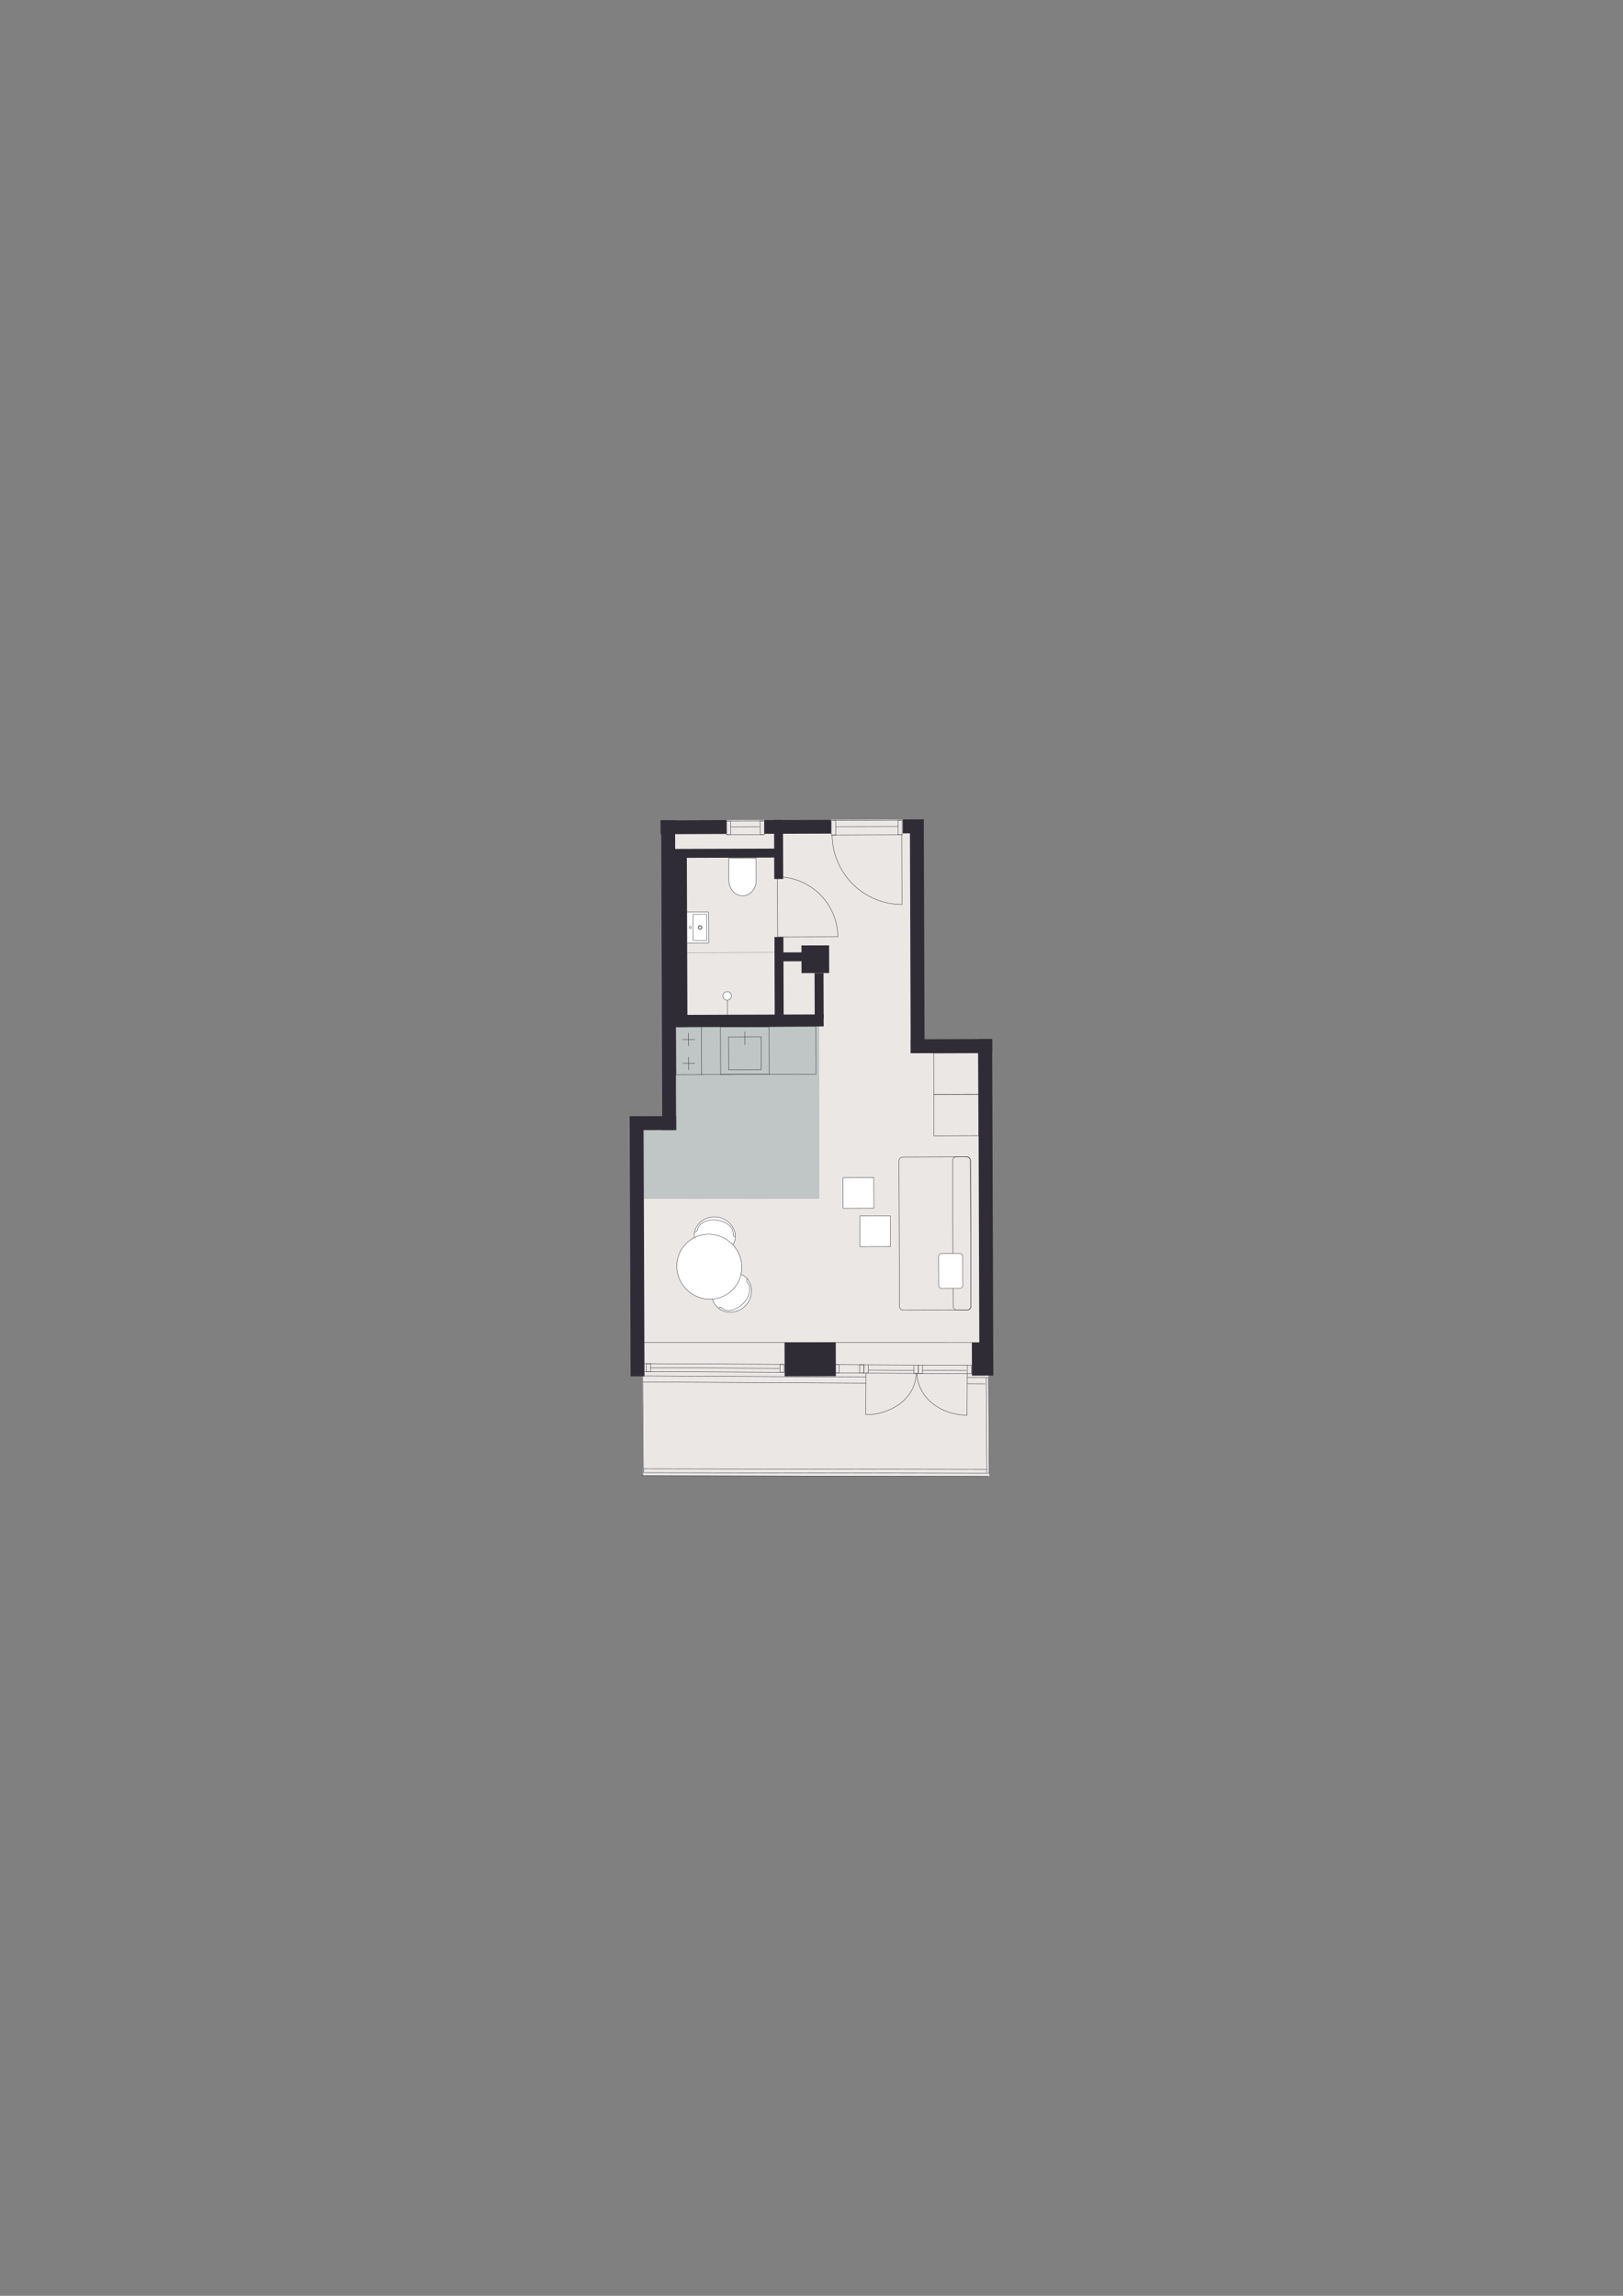 <?xml version="1.0" encoding="iso-8859-1"?>
<!-- Generator: Adobe Illustrator 29.0.1, SVG Export Plug-In . SVG Version: 9.03 Build 54978)  -->
<svg version="1.1" xmlns="http://www.w3.org/2000/svg" xmlns:xlink="http://www.w3.org/1999/xlink" x="0px" y="0px"
	 viewBox="0 0 1200 1697.14" style="enable-background:new 0 0 1200 1697.14;" xml:space="preserve">
<rect x="0" y="0" width="1200" height="1697.14" fill="#808080" stroke="none"/>
<!-- Apartment ID: RMG-A-2-76 -->
<!-- Uploaded: 2025-11-14T15:08:08.603Z -->

<g id="Start_tegning">
</g>
<g id="Bund">
</g>
<g id="Grundk&#xF8;kken">
</g>
<g id="Hems">
</g>
<g id="Skabe">
</g>
<g id="Nye_m&#xF8;bler">
</g>
<g id="Tekst">
</g>
<g id="V&#xE6;gge">
</g>
<g id="Skabslaager">
</g>
<g id="Dore_vinduer">
</g>
<g id="Vinduer_i_facade">
	<polygon style="fill:#EBE7E5;" points="678.83,778.56 678.23,605.73 493.44,606.37 494.22,830.22 470.72,830.3 471.37,1016.63 
		474.94,1016.62 475.44,1085.06 475.55,1090.82 731.47,1091.31 731.41,1084.79 730.92,1014.36 729.29,1014.35 728.47,778.39 	"/>
	
		<polygon style="fill:#BFC6C5;stroke:#373A3B;stroke-width:0.184;stroke-linecap:round;stroke-linejoin:round;stroke-miterlimit:10;stroke-dasharray:0.061,0.456;" points="
		500.29,835.33 476.23,835.42 476.41,885.95 605.47,885.95 605.41,758.68 500.02,758.68 	"/>
	<g>
		
			<path style="fill:#FFFFFF;stroke:#302C35;stroke-width:0.283;stroke-linecap:round;stroke-linejoin:round;stroke-miterlimit:10;" d="
			M513.34,912.05c0.96-7.86,8.52-13.4,16.89-12.38c6.16,0.75,11.76,5.53,13.17,11.46c0.19,0.81,0.58,2.51,0.23,4.63
			c-1.09,6.65-8.67,13.39-16.89,12.38C518.37,927.12,512.38,919.91,513.34,912.05z"/>
		
			<path style="fill:none;stroke:#302C35;stroke-width:0.283;stroke-linecap:round;stroke-linejoin:round;stroke-miterlimit:10;" d="
			M542.02,912.33c0.59-4.83-4.81-9.46-12.07-10.35"/>
		
			<path style="fill:none;stroke:#302C35;stroke-width:0.283;stroke-linecap:round;stroke-linejoin:round;stroke-miterlimit:10;" d="
			M515.73,909.11c0.59-4.83,6.95-8.02,14.22-7.13"/>
		
			<path style="fill:none;stroke:#302C35;stroke-width:0.283;stroke-linecap:round;stroke-linejoin:round;stroke-miterlimit:10;" d="
			M515.73,909.11c-0.12,0.95-0.97,1.63-1.9,1.52"/>
		
			<path style="fill:none;stroke:#302C35;stroke-width:0.283;stroke-linecap:round;stroke-linejoin:round;stroke-miterlimit:10;" d="
			M542.02,912.33c-0.12,0.95,0.61,1.83,1.62,1.95"/>
	</g>
	<g>
		
			<path style="fill:#FFFFFF;stroke:#302C35;stroke-width:0.283;stroke-linecap:round;stroke-linejoin:round;stroke-miterlimit:10;" d="
			M530.19,966.08c5.64,5.56,15.01,5.21,20.92-0.79c4.35-4.42,5.78-11.64,3.2-17.16c-0.35-0.75-1.11-2.32-2.7-3.77
			c-4.99-4.54-15.11-5.1-20.92,0.79C524.77,951.15,524.55,960.52,530.19,966.08z"/>
		
			<path style="fill:none;stroke:#302C35;stroke-width:0.283;stroke-linecap:round;stroke-linejoin:round;stroke-miterlimit:10;" d="
			M552.49,948.05c3.47,3.42,2.11,10.4-3.03,15.61"/>
		
			<path style="fill:none;stroke:#302C35;stroke-width:0.283;stroke-linecap:round;stroke-linejoin:round;stroke-miterlimit:10;" d="
			M533.89,966.91c3.47,3.42,10.43,1.97,15.57-3.25"/>
		
			<path style="fill:none;stroke:#302C35;stroke-width:0.283;stroke-linecap:round;stroke-linejoin:round;stroke-miterlimit:10;" d="
			M533.89,966.91c-0.68-0.67-1.77-0.68-2.43-0.01"/>
		
			<path style="fill:none;stroke:#302C35;stroke-width:0.283;stroke-linecap:round;stroke-linejoin:round;stroke-miterlimit:10;" d="
			M552.49,948.05c-0.68-0.67-0.66-1.81,0.06-2.53"/>
	</g>
	<g>
		<g>
			
				<polyline style="fill:none;stroke:#302C35;stroke-width:0.284;stroke-linecap:round;stroke-linejoin:round;stroke-miterlimit:10;" points="
				562.88,790.67 562.79,766.5 538.63,766.59 538.71,790.75 562.88,790.67 			"/>
			
				<line style="fill:none;stroke:#302C35;stroke-width:0.284;stroke-linecap:round;stroke-linejoin:round;stroke-miterlimit:10;" x1="550.67" y1="772.39" x2="550.63" y2="762.67"/>
		</g>
		
			<polyline style="fill:none;stroke:#302C35;stroke-width:0.284;stroke-linecap:round;stroke-linejoin:round;stroke-miterlimit:10;" points="
			568.78,794.18 568.66,759.07 532.71,759.2 532.83,794.31 568.78,794.18 		"/>
	</g>
	<g>
		<g>
			
				<line style="fill:none;stroke:#302C35;stroke-width:0.293;stroke-linecap:round;stroke-linejoin:round;stroke-miterlimit:10;" x1="509.21" y1="790.89" x2="509.18" y2="781.49"/>
			
				<line style="fill:none;stroke:#302C35;stroke-width:0.293;stroke-linecap:round;stroke-linejoin:round;stroke-miterlimit:10;" x1="509.15" y1="773.1" x2="509.11" y2="763.7"/>
			
				<line style="fill:none;stroke:#302C35;stroke-width:0.293;stroke-linecap:round;stroke-linejoin:round;stroke-miterlimit:10;" x1="504.79" y1="768.48" x2="513.59" y2="768.45"/>
			
				<line style="fill:none;stroke:#302C35;stroke-width:0.293;stroke-linecap:round;stroke-linejoin:round;stroke-miterlimit:10;" x1="504.85" y1="786.14" x2="513.65" y2="786.11"/>
		</g>
		
			<polyline style="fill:none;stroke:#302C35;stroke-width:0.297;stroke-linecap:round;stroke-linejoin:round;stroke-miterlimit:10;" points="
			518.78,794.36 499.78,794.42 499.66,759.31 518.65,759.25 518.78,794.36 		"/>
	</g>
	<g>
		<path style="fill:none;stroke:#302C35;stroke-width:0.283;stroke-linecap:round;stroke-linejoin:round;" d="M574.84,648.19
			c11.69-0.04,23.15,4.75,31.56,13.11c8.16,8.1,13.03,19.52,13.07,31.22"/>
		
			<line style="fill:none;stroke:#302C35;stroke-width:0.283;stroke-linecap:round;stroke-linejoin:round;" x1="574.99" y1="690.89" x2="574.84" y2="648.19"/>
		<polyline style="fill:none;stroke:#302C35;stroke-width:0.283;stroke-linecap:round;stroke-linejoin:round;" points="
			619.48,692.52 575,692.67 574.99,690.89 		"/>
	</g>
	<path style="fill:#FFFFFF;stroke:#302C35;stroke-width:0.283;stroke-miterlimit:10;" d="M538.83,634.44l0.06,16.36
		c0.02,6.3,4.56,11.38,10.16,11.36c5.59-0.02,10.1-5.13,10.07-11.43l-0.06-16.36L538.83,634.44z"/>
	<g>
		<g>
			<polyline style="fill:none;stroke:#000000;stroke-width:0.283;stroke-linecap:round;stroke-linejoin:round;" points="
				572.97,704.08 573.02,704.08 573.02,704.13 			"/>
			
				<line style="fill:none;stroke:#000000;stroke-width:0.283;stroke-linecap:round;stroke-linejoin:round;stroke-dasharray:0.091,0.682;" x1="573.02" y1="704.81" x2="573.19" y2="752.38"/>
			<polyline style="fill:none;stroke:#000000;stroke-width:0.283;stroke-linecap:round;stroke-linejoin:round;" points="
				573.19,752.73 573.19,752.77 573.14,752.77 			"/>
			
				<line style="fill:none;stroke:#000000;stroke-width:0.283;stroke-linecap:round;stroke-linejoin:round;stroke-dasharray:0.092,0.689;" x1="572.46" y1="752.77" x2="505.7" y2="753.01"/>
			<polyline style="fill:none;stroke:#000000;stroke-width:0.283;stroke-linecap:round;stroke-linejoin:round;" points="
				505.35,753.01 505.31,753.01 505.31,752.96 			"/>
			
				<line style="fill:none;stroke:#000000;stroke-width:0.283;stroke-linecap:round;stroke-linejoin:round;stroke-dasharray:0.091,0.682;" x1="505.3" y1="752.28" x2="505.14" y2="704.7"/>
			<polyline style="fill:none;stroke:#000000;stroke-width:0.283;stroke-linecap:round;stroke-linejoin:round;" points="
				505.14,704.36 505.14,704.32 505.18,704.32 			"/>
			
				<line style="fill:none;stroke:#000000;stroke-width:0.283;stroke-linecap:round;stroke-linejoin:round;stroke-dasharray:0.092,0.689;" x1="505.87" y1="704.31" x2="572.63" y2="704.08"/>
		</g>
	</g>
	<g>
		
			<line style="fill:none;stroke:#302C35;stroke-width:0.283;stroke-linecap:round;stroke-linejoin:round;stroke-miterlimit:10;" x1="537.81" y1="750.13" x2="537.76" y2="736.12"/>
		
			<path style="fill:#FFFFFF;stroke:#302C35;stroke-width:0.283;stroke-linecap:round;stroke-linejoin:round;stroke-miterlimit:10;" d="
			M540.83,736.17c0.01,1.73-1.39,3.14-3.13,3.15c-1.73,0.01-3.14-1.39-3.15-3.13c-0.01-1.73,1.39-3.14,3.13-3.15
			C539.42,733.04,540.82,734.44,540.83,736.17"/>
	</g>
	<g>
		
			<path style="fill:#FFFFFF;stroke:#302C35;stroke-width:0.283;stroke-linecap:round;stroke-linejoin:round;stroke-miterlimit:10;" d="
			M508.18,697.12l15.3-0.05c0.34,0,0.61-0.18,0.61-0.39l-0.08-21.99c0-0.27-0.28-0.48-0.62-0.48l-15.3,0.05"/>
		
			<path style="fill:none;stroke:#302C35;stroke-width:0.283;stroke-linecap:round;stroke-linejoin:round;stroke-miterlimit:10;" d="
			M510.37,684.81c0.45,0,0.82,0.37,0.83,0.82c0,0.45-0.37,0.82-0.82,0.83c-0.45,0-0.82-0.37-0.83-0.82
			C509.55,685.18,509.91,684.81,510.37,684.81"/>
		<g>
			
				<path style="fill:none;stroke:#302C35;stroke-width:0.283;stroke-linecap:round;stroke-linejoin:round;stroke-miterlimit:10;" d="
				M517.66,684.61c0.56,0,1.02,0.45,1.02,1.01c0,0.56-0.45,1.02-1.01,1.02s-1.02-0.45-1.02-1.01
				C516.64,685.07,517.09,684.61,517.66,684.61"/>
			
				<path style="fill:none;stroke:#302C35;stroke-width:0.283;stroke-linecap:round;stroke-linejoin:round;stroke-miterlimit:10;" d="
				M517.65,684.13c0.83,0,1.5,0.67,1.51,1.5c0,0.83-0.67,1.5-1.5,1.51c-0.83,0-1.5-0.67-1.51-1.5
				C516.16,684.8,516.83,684.13,517.65,684.13"/>
		</g>
		<path style="fill:none;stroke:#302C35;stroke-width:0.283;stroke-linecap:round;stroke-linejoin:round;stroke-miterlimit:10;" d="
			M513.06,695.42l8.95-0.03c0.34,0,0.61-0.19,0.61-0.43l-0.07-18.7c0-0.24-0.28-0.43-0.61-0.43l-8.95,0.03
			c-0.34,0-0.61,0.19-0.61,0.43l0.07,18.7C512.45,695.23,512.73,695.43,513.06,695.42z"/>
	</g>
	<path style="fill:none;stroke:#302C35;stroke-width:0.297;stroke-linecap:round;stroke-linejoin:round;stroke-miterlimit:10;" d="
		M657.41,759.16"/>
	<path style="fill:none;stroke:#231F20;stroke-width:0.5;stroke-miterlimit:10;" d="M615.16,741.54"/>
	<path style="fill:none;stroke:#231F20;stroke-width:0.5;stroke-miterlimit:10;" d="M634.65,738.3"/>
	
		<polyline style="fill:none;stroke:#302C35;stroke-width:0.284;stroke-linecap:round;stroke-linejoin:round;stroke-miterlimit:10;" points="
		518.46,794.35 577.6,794.15 603.36,794.06 603.24,758.78 518.66,759.25 	"/>
	
		<ellipse transform="matrix(0.702 -0.712 0.712 0.702 -510.603 652.428)" style="fill:#FFFFFF;stroke:#302C35;stroke-width:0.283;stroke-linecap:round;stroke-linejoin:round;stroke-miterlimit:10;" cx="524.54" cy="936.53" rx="23.8" ry="24.24"/>
	<path style="fill:none;stroke:#302C35;stroke-width:0.283;stroke-linecap:round;stroke-linejoin:round;" d="M573.07,616.79"/>
	<path style="fill:none;stroke:#302C35;stroke-width:0.297;stroke-linecap:round;stroke-linejoin:round;stroke-miterlimit:10;" d="
		M714.71,855.2l-47.23,0.16c-1.56,0.01-2.83,1.29-2.82,2.84l0.38,107.51c0.01,1.56,1.29,2.83,2.84,2.82l47.23-0.16
		c1.56-0.01,2.83-1.29,2.82-2.84l-0.38-107.51C717.55,856.46,716.27,855.19,714.71,855.2z"/>
	<path style="fill:none;stroke:#302C35;stroke-width:0.297;stroke-linecap:round;stroke-linejoin:round;stroke-miterlimit:10;" d="
		M714.71,855.2l-7.55,0.03c-1.56,0.01-2.83,1.29-2.82,2.84l0.38,107.51c0.01,1.56,1.29,2.83,2.84,2.82l7.55-0.03
		c1.56-0.01,2.83-1.29,2.82-2.84l-0.38-107.51C717.55,856.46,716.27,855.19,714.71,855.2z"/>
	
		<line style="fill:none;stroke:#302C35;stroke-width:0.283;stroke-linecap:round;stroke-linejoin:round;stroke-miterlimit:10;" x1="537.19" y1="617.04" x2="564.29" y2="616.94"/>
	
		<line style="fill:none;stroke:#302C35;stroke-width:0.283;stroke-linecap:round;stroke-linejoin:round;stroke-miterlimit:10;" x1="537.15" y1="606.89" x2="564.26" y2="606.79"/>
	
		<line style="fill:none;stroke:#302C35;stroke-width:0.283;stroke-linecap:round;stroke-linejoin:round;stroke-miterlimit:10;" x1="561.72" y1="611.1" x2="540.48" y2="611.2"/>
	
		<rect x="537.17" y="606.88" transform="matrix(1 -3.490651e-03 3.490651e-03 1 -2.133 1.884)" style="fill:none;stroke:#302C35;stroke-width:0.283;stroke-linecap:round;stroke-linejoin:round;stroke-miterlimit:10;" width="3.17" height="10.15"/>
	
		<polygon style="fill:none;stroke:#302C35;stroke-width:0.283;stroke-linecap:round;stroke-linejoin:round;stroke-miterlimit:10;" points="
		565.26,616.94 562.06,616.95 562.02,606.8 565.22,606.83 	"/>
	
		<rect x="635.7" y="898.87" transform="matrix(-1 3.490651e-03 -3.490651e-03 -1 1297.244 1818.162)" style="fill:#FFFFFF;stroke:#302C35;stroke-width:0.283;stroke-linecap:round;stroke-linejoin:round;stroke-miterlimit:10;" width="22.68" height="22.68"/>
	
		<rect x="623.4" y="870.55" transform="matrix(-1 3.490651e-03 -3.490651e-03 -1 1272.546 1761.564)" style="fill:#FFFFFF;stroke:#302C35;stroke-width:0.283;stroke-linecap:round;stroke-linejoin:round;stroke-miterlimit:10;" width="22.68" height="22.68"/>
	
		<path style="fill:#FFFFFF;stroke:#302C35;stroke-width:0.283;stroke-linecap:round;stroke-linejoin:round;stroke-miterlimit:10;" d="
		M709.86,952.34l-13.77,0.05c-1.1,0-2-0.89-2.01-1.99l-0.08-21.64c0-1.1,0.89-2,1.99-2.01l13.77-0.05c1.1,0,2,0.89,2.01,1.99
		l0.08,21.64C711.86,951.43,710.96,952.33,709.86,952.34z"/>
	<g>
		<path style="fill:none;stroke:#302C35;stroke-width:0.283;stroke-linecap:round;stroke-linejoin:round;" d="M615.26,617.33
			c0.05,13.52,5.68,26.73,15.41,36.4c9.44,9.37,22.69,14.91,36.21,14.87"/>
		
			<line style="fill:none;stroke:#302C35;stroke-width:0.283;stroke-linecap:round;stroke-linejoin:round;" x1="664.65" y1="617.15" x2="615.26" y2="617.33"/>
		<polyline style="fill:none;stroke:#302C35;stroke-width:0.283;stroke-linecap:round;stroke-linejoin:round;" points="
			666.89,668.59 666.71,617.15 664.65,617.15 		"/>
	</g>
	
		<line style="fill:none;stroke:#302C35;stroke-width:0.283;stroke-linecap:round;stroke-linejoin:round;stroke-miterlimit:10;" x1="666.55" y1="606.3" x2="616.15" y2="606.47"/>
	
		<rect x="614.71" y="606.47" transform="matrix(1 -3.490652e-03 3.490652e-03 1 -2.132 2.155)" style="fill:none;stroke:#302C35;stroke-width:0.283;stroke-linecap:round;stroke-linejoin:round;stroke-miterlimit:10;" width="3.17" height="10.85"/>
	
		<polygon style="fill:none;stroke:#302C35;stroke-width:0.283;stroke-linecap:round;stroke-linejoin:round;stroke-miterlimit:10;" points="
		667.14,606.3 663.94,606.31 663.97,617.15 667.18,617.07 	"/>
	
		<line style="fill:none;stroke:#302C35;stroke-width:0.283;stroke-linecap:round;stroke-linejoin:round;stroke-miterlimit:10;" x1="663.64" y1="610.98" x2="618.02" y2="611.11"/>
	
		<rect x="718.61" y="992.48" transform="matrix(1 -3.490651e-03 3.490651e-03 1 -3.503 2.542)" style="fill:#302C35;" width="15.78" height="24.43"/>
	
		<rect x="580.1" y="992.36" transform="matrix(1 -3.490651e-03 3.490651e-03 1 -3.504 2.097)" style="fill:#302C35;" width="37.88" height="25"/>
	
		<rect x="465.9" y="825.17" transform="matrix(1 -3.490651e-03 3.490651e-03 1 -3.213 1.65)" style="fill:#302C35;" width="10.27" height="192.25"/>
	
		<rect x="477.61" y="813.1" transform="matrix(3.490651e-03 1 -1 3.490651e-03 1311.315 344.62)" style="fill:#302C35;" width="10.27" height="34.32"/>
	
		<rect x="723.69" y="768.12" transform="matrix(1 -3.490651e-03 3.490651e-03 1 -3.071 2.549)" style="fill:#302C35;" width="10.27" height="225.64"/>
	
		<rect x="673.04" y="605.73" transform="matrix(1 -3.490651e-03 3.490651e-03 1 -2.412 2.372)" style="fill:#302C35;" width="10.27" height="172.83"/>
	
		<rect x="489.26" y="606.37" transform="matrix(1 -3.490651e-03 3.490651e-03 1 -2.513 1.73)" style="fill:#302C35;" width="10.27" height="228.98"/>
	
		<rect x="507.65" y="587.05" transform="matrix(-3.490651e-03 -1 1 -3.490651e-03 -96.864 1126.354)" style="fill:#302C35;" width="10.27" height="48.78"/>
	
		<rect x="584.61" y="586.52" transform="matrix(-3.490651e-03 -1 1 -3.490651e-03 -19.367 1203.044)" style="fill:#302C35;" width="10.27" height="49.3"/>
	
		<rect x="670.11" y="603.09" transform="matrix(-3.490651e-03 -1 1 -3.490651e-03 66.733 1288.247)" style="fill:#302C35;" width="10.27" height="15.56"/>
	
		<rect x="698.32" y="743.21" transform="matrix(-3.490651e-03 -1 1 -3.490651e-03 -67.424 1479.487)" style="fill:#302C35;" width="10.27" height="60.26"/>
	
		<rect x="572.71" y="692.67" transform="matrix(1 -3.490651e-03 3.490651e-03 1 -2.519 2.015)" style="fill:#302C35;" width="6.6" height="60.09"/>
	
		<rect x="602.33" y="719.3" transform="matrix(1 -3.490651e-03 3.490651e-03 1 -2.565 2.119)" style="fill:#302C35;" width="6.6" height="33.36"/>
	
		<rect x="572.38" y="606.09" transform="matrix(1 -3.490651e-03 3.490651e-03 1 -2.188 2.013)" style="fill:#302C35;" width="6.6" height="43.69"/>
	
		<rect x="498.34" y="631.99" transform="matrix(1 -3.490651e-03 3.490651e-03 1 -2.425 1.761)" style="fill:#302C35;" width="9.7" height="127.13"/>
	
		<rect x="550.16" y="700.12" transform="matrix(-3.490651e-03 -1 1 -3.490651e-03 -197.971 1311.742)" style="fill:#302C35;" width="8.87" height="108.78"/>
	
		<rect x="530.86" y="590.14" transform="matrix(-3.490651e-03 -1 1 -3.490651e-03 -94.744 1167.122)" style="fill:#302C35;" width="6.6" height="81.25"/>
	
		<rect x="690.36" y="778.46" transform="matrix(1 -3.490651e-03 3.490651e-03 1 -2.766 2.472)" style="fill:none;stroke:#302C35;stroke-width:0.283;stroke-linecap:round;stroke-linejoin:round;" width="33" height="30.48"/>
	
		<rect x="690.47" y="809.1" transform="matrix(1 -3.490651e-03 3.490651e-03 1 -2.873 2.473)" style="fill:none;stroke:#302C35;stroke-width:0.283;stroke-linecap:round;stroke-linejoin:round;" width="33" height="30.48"/>
	
		<rect x="580.96" y="697.31" transform="matrix(-3.490651e-03 -1 1 -3.490651e-03 -121.039 1294.063)" style="fill:#302C35;" width="6.6" height="20.06"/>
	
		<rect x="592.6" y="698.88" transform="matrix(1 -3.490651e-03 3.490651e-03 1 -2.471 2.108)" style="fill:#302C35;" width="20.43" height="20.43"/>
	<g>
		
			<line style="fill:none;stroke:#302C35;stroke-width:0.283;stroke-linecap:round;stroke-linejoin:round;stroke-miterlimit:10;" x1="579.59" y1="1014.44" x2="476.52" y2="1013.9"/>
		
			<line style="fill:none;stroke:#302C35;stroke-width:0.283;stroke-linecap:round;stroke-linejoin:round;stroke-miterlimit:10;" x1="579.62" y1="1008.59" x2="476.55" y2="1008.05"/>
		
			<line style="fill:none;stroke:#302C35;stroke-width:0.283;stroke-linecap:round;stroke-linejoin:round;stroke-miterlimit:10;" x1="481.04" y1="1011" x2="576.29" y2="1011.52"/>
		
			<rect x="575.32" y="1009.92" transform="matrix(5.235835e-03 -1 1 5.235835e-03 -436.281 1584.445)" style="fill:none;stroke:#302C35;stroke-width:0.283;stroke-linecap:round;stroke-linejoin:round;stroke-miterlimit:10;" width="5.85" height="3.17"/>
		
			<polygon style="fill:none;stroke:#302C35;stroke-width:0.283;stroke-linecap:round;stroke-linejoin:round;stroke-miterlimit:10;" points="
			477.82,1013.91 481.02,1013.92 481.05,1008.07 477.85,1008.08 		"/>
	</g>
	
		<line style="fill:none;stroke:#302C35;stroke-width:0.283;stroke-linecap:round;stroke-linejoin:round;stroke-miterlimit:10;" x1="724.07" y1="992.51" x2="472.26" y2="992.49"/>
	<g>
		<g>
			<path style="fill:none;stroke:#302C35;stroke-width:0.283;stroke-linecap:round;stroke-linejoin:round;" d="M640.13,1045.77
				c9.76,0.05,19.32-3.23,26.36-8.98c6.82-5.58,10.89-13.45,10.93-21.51"/>
			
				<line style="fill:none;stroke:#302C35;stroke-width:0.283;stroke-linecap:round;stroke-linejoin:round;" x1="640.28" y1="1016.32" x2="640.13" y2="1045.77"/>
			<polyline style="fill:none;stroke:#302C35;stroke-width:0.283;stroke-linecap:round;stroke-linejoin:round;" points="
				677.41,1015.28 640.29,1015.09 640.28,1016.32 			"/>
		</g>
		<g>
			<path style="fill:none;stroke:#302C35;stroke-width:0.283;stroke-linecap:round;stroke-linejoin:round;" d="M715.04,1046.17
				c-9.76-0.05-19.29-3.43-26.26-9.26c-6.76-5.65-10.75-13.56-10.71-21.63"/>
			
				<line style="fill:none;stroke:#302C35;stroke-width:0.283;stroke-linecap:round;stroke-linejoin:round;" x1="715.19" y1="1016.71" x2="715.04" y2="1046.17"/>
			<polyline style="fill:none;stroke:#302C35;stroke-width:0.283;stroke-linecap:round;stroke-linejoin:round;" points="
				678.07,1015.29 715.2,1015.48 715.19,1016.71 			"/>
		</g>
		
			<line style="fill:none;stroke:#302C35;stroke-width:0.283;stroke-linecap:round;stroke-linejoin:round;stroke-miterlimit:10;" x1="682.12" y1="1009.14" x2="715.23" y2="1009.31"/>
		
			<line style="fill:none;stroke:#302C35;stroke-width:0.283;stroke-linecap:round;stroke-linejoin:round;stroke-miterlimit:10;" x1="642.29" y1="1008.93" x2="675.4" y2="1009.11"/>
		
			<line style="fill:none;stroke:#302C35;stroke-width:0.283;stroke-linecap:round;stroke-linejoin:round;stroke-miterlimit:10;" x1="642.02" y1="1012.81" x2="675.74" y2="1012.99"/>
		
			<line style="fill:none;stroke:#302C35;stroke-width:0.283;stroke-linecap:round;stroke-linejoin:round;stroke-miterlimit:10;" x1="682.1" y1="1013.02" x2="714.65" y2="1013.19"/>
		
			<polygon style="fill:none;stroke:#302C35;stroke-width:0.283;stroke-linecap:round;stroke-linejoin:round;stroke-miterlimit:10;" points="
			678.89,1015.29 682.09,1015.31 682.12,1009.13 678.92,1009.15 		"/>
		
			<polygon style="fill:none;stroke:#302C35;stroke-width:0.283;stroke-linecap:round;stroke-linejoin:round;stroke-miterlimit:10;" points="
			715.2,1015.48 718.4,1015.5 718.43,1009.32 715.23,1009.34 		"/>
		
			<rect x="674.23" y="1010.61" transform="matrix(5.235740e-03 -1 1 5.235740e-03 -338.4 1684.206)" style="fill:none;stroke:#302C35;stroke-width:0.283;stroke-linecap:round;stroke-linejoin:round;stroke-miterlimit:10;" width="6.18" height="3.17"/>
		
			<polygon style="fill:none;stroke:#302C35;stroke-width:0.283;stroke-linecap:round;stroke-linejoin:round;stroke-miterlimit:10;" points="
			638.69,1015.08 641.89,1015.1 641.92,1008.92 638.72,1008.94 		"/>
		
			<path style="fill:none;stroke:#302C35;stroke-width:0.297;stroke-linecap:round;stroke-linejoin:round;stroke-miterlimit:10;" d="
			M585.97,1009.63"/>
		<g>
			
				<polyline style="fill:none;stroke:#302C35;stroke-width:0.283;stroke-linecap:round;stroke-linejoin:round;stroke-miterlimit:10;" points="
				730.96,1018.34 731.44,1089.12 475.84,1088.64 475.86,1085.75 			"/>
			
				<line style="fill:none;stroke:#302C35;stroke-width:0.283;stroke-linecap:round;stroke-linejoin:round;stroke-miterlimit:10;" x1="715.16" y1="1022.88" x2="728.49" y2="1022.95"/>
			
				<line style="fill:none;stroke:#302C35;stroke-width:0.283;stroke-linecap:round;stroke-linejoin:round;stroke-miterlimit:10;" x1="715.18" y1="1018.26" x2="730.96" y2="1018.34"/>
			
				<polyline style="fill:none;stroke:#302C35;stroke-width:0.283;stroke-linecap:round;stroke-linejoin:round;stroke-miterlimit:10;" points="
				640.27,1017.97 475.17,1017.11 475.67,1085.75 729.65,1086.23 			"/>
			
				<line style="fill:none;stroke:#302C35;stroke-width:0.283;stroke-linecap:round;stroke-linejoin:round;stroke-miterlimit:10;" x1="475.15" y1="1021.63" x2="640.25" y2="1022.49"/>
			
				<line style="fill:none;stroke:#302C35;stroke-width:0.283;stroke-linecap:round;stroke-linejoin:round;stroke-miterlimit:10;" x1="729.15" y1="1018.33" x2="729.64" y2="1088.58"/>
			
				<line style="fill:none;stroke:#302C35;stroke-width:0.283;stroke-linecap:round;stroke-linejoin:round;stroke-miterlimit:10;" x1="474.42" y1="1090.94" x2="730.64" y2="1091.43"/>
		</g>
		
			<path style="fill:none;stroke:#302C35;stroke-width:0.283;stroke-linecap:round;stroke-linejoin:round;stroke-miterlimit:10;" d="
			M475.67,1085.75"/>
	</g>
	
		<line style="fill:none;stroke:#302C35;stroke-width:0.283;stroke-linecap:round;stroke-linejoin:round;stroke-miterlimit:10;" x1="638.77" y1="1015.08" x2="617.11" y2="1014.97"/>
	
		<line style="fill:none;stroke:#302C35;stroke-width:0.283;stroke-linecap:round;stroke-linejoin:round;stroke-miterlimit:10;" x1="638.8" y1="1008.9" x2="617.15" y2="1008.79"/>
	
		<polygon style="fill:none;stroke:#302C35;stroke-width:0.283;stroke-linecap:round;stroke-linejoin:round;stroke-miterlimit:10;" points="
		638.77,1015.08 635.53,1015.06 635.57,1008.88 638.8,1008.94 	"/>
	
		<polygon style="fill:none;stroke:#302C35;stroke-width:0.283;stroke-linecap:round;stroke-linejoin:round;stroke-miterlimit:10;" points="
		620.35,1014.98 617.11,1014.97 617.14,1008.79 620.38,1008.84 	"/>
</g>
</svg>
